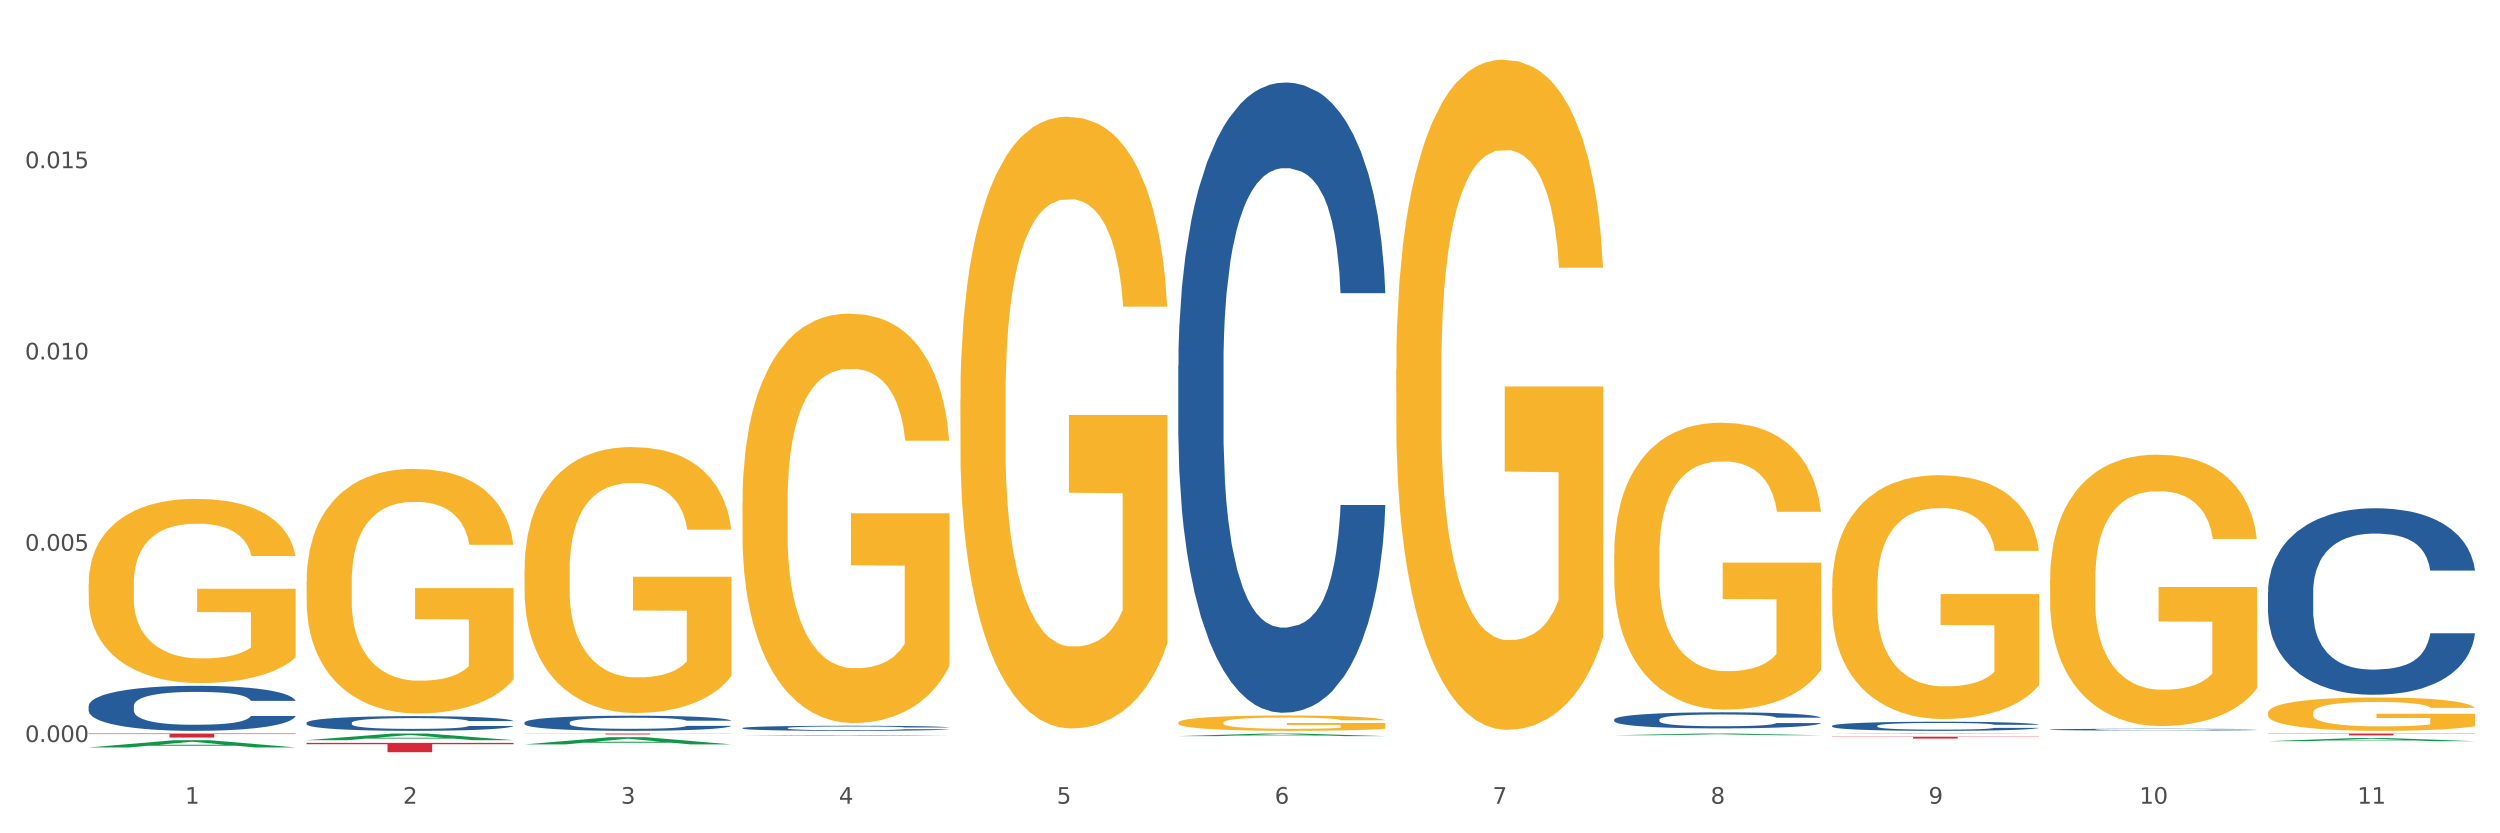 <?xml version="1.0" encoding="utf-8" standalone="no"?>
<!DOCTYPE svg PUBLIC "-//W3C//DTD SVG 1.1//EN"
  "http://www.w3.org/Graphics/SVG/1.1/DTD/svg11.dtd">
<svg xmlns:xlink="http://www.w3.org/1999/xlink" width="1080pt" height="360pt" viewBox="0 0 1080 360" xmlns="http://www.w3.org/2000/svg" version="1.1">
 <rect x="0" y="0" width="1080" height="360" fill="#333333" stroke="none"/>
 <defs>
  <style type="text/css">*{stroke-linejoin: round; stroke-linecap: butt}</style>
 </defs>
 <g id="figure_1">
  <g id="patch_1">
   <path d="M 0 360 
L 1080 360 
L 1080 0 
L 0 0 
z
" style="fill: #ffffff; stroke: #ffffff; stroke-linejoin: miter"/>
  </g>
  <g id="axes_1">
   <g id="matplotlib.axis_1">
    <g id="xtick_1">
     <g id="text_1">
      <!-- 1 -->
      <g style="fill: #4d4d4d" transform="translate(79.949 347.204) scale(0.096 -0.096)">
       <defs>
        <path id="DejaVuSans-31" d="M 794 531 
L 1825 531 
L 1825 4091 
L 703 3866 
L 703 4441 
L 1819 4666 
L 2450 4666 
L 2450 531 
L 3481 531 
L 3481 0 
L 794 0 
L 794 531 
z
" transform="scale(0.016)"/>
       </defs>
       <use xlink:href="#DejaVuSans-31"/>
      </g>
     </g>
    </g>
    <g id="xtick_2">
     <g id="text_2">
      <!-- 2 -->
      <g style="fill: #4d4d4d" transform="translate(174.097 347.204) scale(0.096 -0.096)">
       <defs>
        <path id="DejaVuSans-32" d="M 1228 531 
L 3431 531 
L 3431 0 
L 469 0 
L 469 531 
Q 828 903 1448 1529 
Q 2069 2156 2228 2338 
Q 2531 2678 2651 2914 
Q 2772 3150 2772 3378 
Q 2772 3750 2511 3984 
Q 2250 4219 1831 4219 
Q 1534 4219 1204 4116 
Q 875 4013 500 3803 
L 500 4441 
Q 881 4594 1212 4672 
Q 1544 4750 1819 4750 
Q 2544 4750 2975 4387 
Q 3406 4025 3406 3419 
Q 3406 3131 3298 2873 
Q 3191 2616 2906 2266 
Q 2828 2175 2409 1742 
Q 1991 1309 1228 531 
z
" transform="scale(0.016)"/>
       </defs>
       <use xlink:href="#DejaVuSans-32"/>
      </g>
     </g>
    </g>
    <g id="xtick_3">
     <g id="text_3">
      <!-- 3 -->
      <g style="fill: #4d4d4d" transform="translate(268.244 347.204) scale(0.096 -0.096)">
       <defs>
        <path id="DejaVuSans-33" d="M 2597 2516 
Q 3050 2419 3304 2112 
Q 3559 1806 3559 1356 
Q 3559 666 3084 287 
Q 2609 -91 1734 -91 
Q 1441 -91 1130 -33 
Q 819 25 488 141 
L 488 750 
Q 750 597 1062 519 
Q 1375 441 1716 441 
Q 2309 441 2620 675 
Q 2931 909 2931 1356 
Q 2931 1769 2642 2001 
Q 2353 2234 1838 2234 
L 1294 2234 
L 1294 2753 
L 1863 2753 
Q 2328 2753 2575 2939 
Q 2822 3125 2822 3475 
Q 2822 3834 2567 4026 
Q 2313 4219 1838 4219 
Q 1578 4219 1281 4162 
Q 984 4106 628 3988 
L 628 4550 
Q 988 4650 1302 4700 
Q 1616 4750 1894 4750 
Q 2613 4750 3031 4423 
Q 3450 4097 3450 3541 
Q 3450 3153 3228 2886 
Q 3006 2619 2597 2516 
z
" transform="scale(0.016)"/>
       </defs>
       <use xlink:href="#DejaVuSans-33"/>
      </g>
     </g>
    </g>
    <g id="xtick_4">
     <g id="text_4">
      <!-- 4 -->
      <g style="fill: #4d4d4d" transform="translate(362.392 347.204) scale(0.096 -0.096)">
       <defs>
        <path id="DejaVuSans-34" d="M 2419 4116 
L 825 1625 
L 2419 1625 
L 2419 4116 
z
M 2253 4666 
L 3047 4666 
L 3047 1625 
L 3713 1625 
L 3713 1100 
L 3047 1100 
L 3047 0 
L 2419 0 
L 2419 1100 
L 313 1100 
L 313 1709 
L 2253 4666 
z
" transform="scale(0.016)"/>
       </defs>
       <use xlink:href="#DejaVuSans-34"/>
      </g>
     </g>
    </g>
    <g id="xtick_5">
     <g id="text_5">
      <!-- 5 -->
      <g style="fill: #4d4d4d" transform="translate(456.54 347.204) scale(0.096 -0.096)">
       <defs>
        <path id="DejaVuSans-35" d="M 691 4666 
L 3169 4666 
L 3169 4134 
L 1269 4134 
L 1269 2991 
Q 1406 3038 1543 3061 
Q 1681 3084 1819 3084 
Q 2600 3084 3056 2656 
Q 3513 2228 3513 1497 
Q 3513 744 3044 326 
Q 2575 -91 1722 -91 
Q 1428 -91 1123 -41 
Q 819 9 494 109 
L 494 744 
Q 775 591 1075 516 
Q 1375 441 1709 441 
Q 2250 441 2565 725 
Q 2881 1009 2881 1497 
Q 2881 1984 2565 2268 
Q 2250 2553 1709 2553 
Q 1456 2553 1204 2497 
Q 953 2441 691 2322 
L 691 4666 
z
" transform="scale(0.016)"/>
       </defs>
       <use xlink:href="#DejaVuSans-35"/>
      </g>
     </g>
    </g>
    <g id="xtick_6">
     <g id="text_6">
      <!-- 6 -->
      <g style="fill: #4d4d4d" transform="translate(550.688 347.204) scale(0.096 -0.096)">
       <defs>
        <path id="DejaVuSans-36" d="M 2113 2584 
Q 1688 2584 1439 2293 
Q 1191 2003 1191 1497 
Q 1191 994 1439 701 
Q 1688 409 2113 409 
Q 2538 409 2786 701 
Q 3034 994 3034 1497 
Q 3034 2003 2786 2293 
Q 2538 2584 2113 2584 
z
M 3366 4563 
L 3366 3988 
Q 3128 4100 2886 4159 
Q 2644 4219 2406 4219 
Q 1781 4219 1451 3797 
Q 1122 3375 1075 2522 
Q 1259 2794 1537 2939 
Q 1816 3084 2150 3084 
Q 2853 3084 3261 2657 
Q 3669 2231 3669 1497 
Q 3669 778 3244 343 
Q 2819 -91 2113 -91 
Q 1303 -91 875 529 
Q 447 1150 447 2328 
Q 447 3434 972 4092 
Q 1497 4750 2381 4750 
Q 2619 4750 2861 4703 
Q 3103 4656 3366 4563 
z
" transform="scale(0.016)"/>
       </defs>
       <use xlink:href="#DejaVuSans-36"/>
      </g>
     </g>
    </g>
    <g id="xtick_7">
     <g id="text_7">
      <!-- 7 -->
      <g style="fill: #4d4d4d" transform="translate(644.835 347.204) scale(0.096 -0.096)">
       <defs>
        <path id="DejaVuSans-37" d="M 525 4666 
L 3525 4666 
L 3525 4397 
L 1831 0 
L 1172 0 
L 2766 4134 
L 525 4134 
L 525 4666 
z
" transform="scale(0.016)"/>
       </defs>
       <use xlink:href="#DejaVuSans-37"/>
      </g>
     </g>
    </g>
    <g id="xtick_8">
     <g id="text_8">
      <!-- 8 -->
      <g style="fill: #4d4d4d" transform="translate(738.983 347.204) scale(0.096 -0.096)">
       <defs>
        <path id="DejaVuSans-38" d="M 2034 2216 
Q 1584 2216 1326 1975 
Q 1069 1734 1069 1313 
Q 1069 891 1326 650 
Q 1584 409 2034 409 
Q 2484 409 2743 651 
Q 3003 894 3003 1313 
Q 3003 1734 2745 1975 
Q 2488 2216 2034 2216 
z
M 1403 2484 
Q 997 2584 770 2862 
Q 544 3141 544 3541 
Q 544 4100 942 4425 
Q 1341 4750 2034 4750 
Q 2731 4750 3128 4425 
Q 3525 4100 3525 3541 
Q 3525 3141 3298 2862 
Q 3072 2584 2669 2484 
Q 3125 2378 3379 2068 
Q 3634 1759 3634 1313 
Q 3634 634 3220 271 
Q 2806 -91 2034 -91 
Q 1263 -91 848 271 
Q 434 634 434 1313 
Q 434 1759 690 2068 
Q 947 2378 1403 2484 
z
M 1172 3481 
Q 1172 3119 1398 2916 
Q 1625 2713 2034 2713 
Q 2441 2713 2670 2916 
Q 2900 3119 2900 3481 
Q 2900 3844 2670 4047 
Q 2441 4250 2034 4250 
Q 1625 4250 1398 4047 
Q 1172 3844 1172 3481 
z
" transform="scale(0.016)"/>
       </defs>
       <use xlink:href="#DejaVuSans-38"/>
      </g>
     </g>
    </g>
    <g id="xtick_9">
     <g id="text_9">
      <!-- 9 -->
      <g style="fill: #4d4d4d" transform="translate(833.131 347.204) scale(0.096 -0.096)">
       <defs>
        <path id="DejaVuSans-39" d="M 703 97 
L 703 672 
Q 941 559 1184 500 
Q 1428 441 1663 441 
Q 2288 441 2617 861 
Q 2947 1281 2994 2138 
Q 2813 1869 2534 1725 
Q 2256 1581 1919 1581 
Q 1219 1581 811 2004 
Q 403 2428 403 3163 
Q 403 3881 828 4315 
Q 1253 4750 1959 4750 
Q 2769 4750 3195 4129 
Q 3622 3509 3622 2328 
Q 3622 1225 3098 567 
Q 2575 -91 1691 -91 
Q 1453 -91 1209 -44 
Q 966 3 703 97 
z
M 1959 2075 
Q 2384 2075 2632 2365 
Q 2881 2656 2881 3163 
Q 2881 3666 2632 3958 
Q 2384 4250 1959 4250 
Q 1534 4250 1286 3958 
Q 1038 3666 1038 3163 
Q 1038 2656 1286 2365 
Q 1534 2075 1959 2075 
z
" transform="scale(0.016)"/>
       </defs>
       <use xlink:href="#DejaVuSans-39"/>
      </g>
     </g>
    </g>
    <g id="xtick_10">
     <g id="text_10">
      <!-- 10 -->
      <g style="fill: #4d4d4d" transform="translate(924.224 347.204) scale(0.096 -0.096)">
       <defs>
        <path id="DejaVuSans-30" d="M 2034 4250 
Q 1547 4250 1301 3770 
Q 1056 3291 1056 2328 
Q 1056 1369 1301 889 
Q 1547 409 2034 409 
Q 2525 409 2770 889 
Q 3016 1369 3016 2328 
Q 3016 3291 2770 3770 
Q 2525 4250 2034 4250 
z
M 2034 4750 
Q 2819 4750 3233 4129 
Q 3647 3509 3647 2328 
Q 3647 1150 3233 529 
Q 2819 -91 2034 -91 
Q 1250 -91 836 529 
Q 422 1150 422 2328 
Q 422 3509 836 4129 
Q 1250 4750 2034 4750 
z
" transform="scale(0.016)"/>
       </defs>
       <use xlink:href="#DejaVuSans-31"/>
       <use xlink:href="#DejaVuSans-30" transform="translate(63.623 0)"/>
      </g>
     </g>
    </g>
    <g id="xtick_11">
     <g id="text_11">
      <!-- 11 -->
      <g style="fill: #4d4d4d" transform="translate(1018.372 347.204) scale(0.096 -0.096)">
       <use xlink:href="#DejaVuSans-31"/>
       <use xlink:href="#DejaVuSans-31" transform="translate(63.623 0)"/>
      </g>
     </g>
    </g>
    <g id="xtick_12"/>
    <g id="xtick_13"/>
    <g id="xtick_14"/>
    <g id="xtick_15"/>
    <g id="xtick_16"/>
    <g id="xtick_17"/>
    <g id="xtick_18"/>
    <g id="xtick_19"/>
    <g id="xtick_20"/>
    <g id="xtick_21"/>
   </g>
   <g id="matplotlib.axis_2">
    <g id="ytick_1">
     <g id="text_12">
      <!-- 0.000 -->
      <g style="fill: #4d4d4d" transform="translate(10.8 320.537) scale(0.096 -0.096)">
       <defs>
        <path id="DejaVuSans-2e" d="M 684 794 
L 1344 794 
L 1344 0 
L 684 0 
L 684 794 
z
" transform="scale(0.016)"/>
       </defs>
       <use xlink:href="#DejaVuSans-30"/>
       <use xlink:href="#DejaVuSans-2e" transform="translate(63.623 0)"/>
       <use xlink:href="#DejaVuSans-30" transform="translate(95.41 0)"/>
       <use xlink:href="#DejaVuSans-30" transform="translate(159.033 0)"/>
       <use xlink:href="#DejaVuSans-30" transform="translate(222.656 0)"/>
      </g>
     </g>
    </g>
    <g id="ytick_2">
     <g id="text_13">
      <!-- 0.005 -->
      <g style="fill: #4d4d4d" transform="translate(10.8 237.908) scale(0.096 -0.096)">
       <use xlink:href="#DejaVuSans-30"/>
       <use xlink:href="#DejaVuSans-2e" transform="translate(63.623 0)"/>
       <use xlink:href="#DejaVuSans-30" transform="translate(95.41 0)"/>
       <use xlink:href="#DejaVuSans-30" transform="translate(159.033 0)"/>
       <use xlink:href="#DejaVuSans-35" transform="translate(222.656 0)"/>
      </g>
     </g>
    </g>
    <g id="ytick_3">
     <g id="text_14">
      <!-- 0.010 -->
      <g style="fill: #4d4d4d" transform="translate(10.8 155.28) scale(0.096 -0.096)">
       <use xlink:href="#DejaVuSans-30"/>
       <use xlink:href="#DejaVuSans-2e" transform="translate(63.623 0)"/>
       <use xlink:href="#DejaVuSans-30" transform="translate(95.41 0)"/>
       <use xlink:href="#DejaVuSans-31" transform="translate(159.033 0)"/>
       <use xlink:href="#DejaVuSans-30" transform="translate(222.656 0)"/>
      </g>
     </g>
    </g>
    <g id="ytick_4">
     <g id="text_15">
      <!-- 0.015 -->
      <g style="fill: #4d4d4d" transform="translate(10.8 72.652) scale(0.096 -0.096)">
       <use xlink:href="#DejaVuSans-30"/>
       <use xlink:href="#DejaVuSans-2e" transform="translate(63.623 0)"/>
       <use xlink:href="#DejaVuSans-30" transform="translate(95.41 0)"/>
       <use xlink:href="#DejaVuSans-31" transform="translate(159.033 0)"/>
       <use xlink:href="#DejaVuSans-35" transform="translate(222.656 0)"/>
      </g>
     </g>
    </g>
    <g id="ytick_5"/>
    <g id="ytick_6"/>
    <g id="ytick_7"/>
    <g id="ytick_8"/>
   </g>
   <g id="PolyCollection_1">
    <path d="M 38.283 322.889 
L 38.375 322.887 
L 75.258 319.767 
L 90.564 319.764 
L 127.723 322.895 
L 110.02 322.895 
L 101.998 322.166 
L 63.916 322.166 
L 63.64 322.178 
L 55.894 322.895 
L 38.283 322.895 
L 38.283 322.889 
L 68.711 321.731 
L 97.203 321.728 
L 83.095 320.432 
L 82.911 320.426 
L 82.727 320.435 
L 68.619 321.728 
L 68.711 321.731 
L 38.283 322.889 
z
" clip-path="url(#p537edab491)" style="fill: #109648"/>
    <path d="M 226.578 316.89 
L 316.019 316.89 
L 316.019 316.946 
L 280.836 316.946 
L 280.836 317.293 
L 261.549 317.293 
L 261.549 316.946 
L 226.578 316.946 
L 226.578 316.89 
L 226.578 316.89 
z
" clip-path="url(#p537edab491)" style="fill: #d62839"/>
    <path d="M 132.431 320.922 
L 221.871 320.922 
L 221.871 321.482 
L 186.688 321.485 
L 186.688 324.95 
L 167.401 324.95 
L 167.401 321.485 
L 132.431 321.482 
L 132.431 320.926 
L 132.431 320.922 
z
" clip-path="url(#p537edab491)" style="fill: #d62839"/>
    <path d="M 38.283 316.89 
L 127.723 316.89 
L 127.723 317.127 
L 92.541 317.129 
L 92.541 318.6 
L 73.254 318.6 
L 73.254 317.129 
L 38.283 317.127 
L 38.283 316.891 
L 38.283 316.89 
z
" clip-path="url(#p537edab491)" style="fill: #d62839"/>
    <path d="M 132.431 312.226 
L 132.536 312.22 
L 132.536 312.057 
L 132.854 311.837 
L 134.016 311.431 
L 135.497 311.123 
L 138.034 310.763 
L 139.408 310.612 
L 141.206 310.444 
L 144.906 310.171 
L 149.135 309.939 
L 152.095 309.811 
L 154.315 309.73 
L 159.284 309.585 
L 162.138 309.521 
L 165.099 309.469 
L 167.636 309.434 
L 171.865 309.394 
L 175.248 309.376 
L 179.16 309.37 
L 182.437 309.376 
L 186.771 309.399 
L 193.115 309.469 
L 195.546 309.51 
L 198.824 309.579 
L 202.207 309.672 
L 204.956 309.765 
L 208.127 309.899 
L 211.405 310.073 
L 214.576 310.293 
L 216.796 310.496 
L 218.594 310.711 
L 220.179 310.972 
L 221.342 311.257 
L 221.871 311.494 
L 202.524 311.494 
L 201.995 311.28 
L 200.938 311.048 
L 199.881 310.891 
L 198.718 310.763 
L 196.921 310.618 
L 195.335 310.525 
L 192.692 310.415 
L 190.26 310.345 
L 188.252 310.305 
L 185.82 310.27 
L 180.64 310.235 
L 176.939 310.235 
L 174.614 310.247 
L 171.759 310.276 
L 169.327 310.316 
L 166.473 310.386 
L 164.253 310.461 
L 162.033 310.56 
L 160.764 310.63 
L 158.861 310.757 
L 157.592 310.862 
L 155.901 311.042 
L 154.949 311.169 
L 153.258 311.5 
L 152.518 311.744 
L 152.201 311.912 
L 151.989 312.098 
L 151.989 313.003 
L 152.623 313.41 
L 153.152 313.584 
L 153.998 313.781 
L 155.584 314.036 
L 157.91 314.286 
L 160.341 314.466 
L 162.35 314.576 
L 164.253 314.657 
L 166.156 314.721 
L 168.482 314.779 
L 170.385 314.814 
L 173.239 314.849 
L 176.622 314.866 
L 179.265 314.866 
L 184.657 314.837 
L 187.089 314.808 
L 189.414 314.768 
L 191.952 314.704 
L 193.961 314.634 
L 195.123 314.582 
L 197.026 314.472 
L 198.507 314.356 
L 199.775 314.222 
L 200.621 314.106 
L 201.572 313.932 
L 202.313 313.735 
L 202.524 313.63 
L 221.871 313.63 
L 221.448 313.839 
L 220.708 314.042 
L 219.228 314.315 
L 218.065 314.472 
L 216.268 314.663 
L 214.365 314.826 
L 211.722 315.005 
L 209.29 315.139 
L 206.753 315.255 
L 204.004 315.359 
L 199.035 315.505 
L 197.238 315.545 
L 193.432 315.615 
L 190.472 315.655 
L 186.137 315.696 
L 181.697 315.719 
L 177.045 315.725 
L 172.922 315.713 
L 168.376 315.679 
L 165.521 315.644 
L 162.35 315.592 
L 158.65 315.51 
L 155.161 315.412 
L 151.883 315.296 
L 148.817 315.162 
L 145.963 315.011 
L 142.263 314.762 
L 139.514 314.518 
L 137.505 314.292 
L 136.131 314.1 
L 134.757 313.856 
L 134.016 313.688 
L 132.854 313.282 
L 132.431 312.905 
L 132.431 312.226 
z
" clip-path="url(#p537edab491)" style="fill: #255c99"/>
    <path d="M 979.76 307.971 
L 979.865 307.958 
L 979.865 307.484 
L 980.077 307.076 
L 981.132 306.089 
L 982.716 305.273 
L 983.878 304.838 
L 985.04 304.483 
L 986.412 304.127 
L 988.102 303.759 
L 991.164 303.219 
L 993.065 302.942 
L 995.388 302.653 
L 999.612 302.232 
L 1002.674 301.995 
L 1005.842 301.797 
L 1011.016 301.56 
L 1014.395 301.455 
L 1017.986 301.376 
L 1022.315 301.323 
L 1025.589 301.31 
L 1032.769 301.35 
L 1038.894 301.468 
L 1041.85 301.56 
L 1045.652 301.718 
L 1047.658 301.823 
L 1050.932 302.034 
L 1054.311 302.311 
L 1056.634 302.547 
L 1060.119 302.995 
L 1062.759 303.443 
L 1065.187 303.996 
L 1066.454 304.377 
L 1067.405 304.733 
L 1068.25 305.141 
L 1069.094 305.786 
L 1050.087 305.786 
L 1049.348 305.325 
L 1048.186 304.891 
L 1046.497 304.469 
L 1045.018 304.206 
L 1042.484 303.877 
L 1040.161 303.666 
L 1037.732 303.508 
L 1034.776 303.377 
L 1032.452 303.311 
L 1029.179 303.258 
L 1022.738 303.272 
L 1018.408 303.377 
L 1015.451 303.508 
L 1013.551 303.627 
L 1011.861 303.759 
L 1009.96 303.943 
L 1007.743 304.219 
L 1006.159 304.469 
L 1004.575 304.785 
L 1003.308 305.101 
L 1002.146 305.47 
L 1001.196 305.865 
L 1000.457 306.273 
L 999.823 306.773 
L 999.295 307.603 
L 999.295 309.406 
L 999.506 309.814 
L 1000.034 310.354 
L 1000.668 310.762 
L 1001.724 311.249 
L 1002.674 311.578 
L 1004.469 312.052 
L 1006.476 312.447 
L 1008.06 312.697 
L 1009.644 312.908 
L 1012.389 313.198 
L 1015.451 313.434 
L 1018.091 313.579 
L 1021.682 313.711 
L 1024.11 313.764 
L 1026.222 313.79 
L 1031.396 313.79 
L 1035.092 313.75 
L 1039.211 313.658 
L 1042.378 313.54 
L 1045.018 313.395 
L 1047.975 313.158 
L 1049.876 312.934 
L 1049.876 310.183 
L 1026.645 310.17 
L 1026.645 308.34 
L 1069.2 308.34 
L 1069.2 313.711 
L 1067.405 313.987 
L 1065.399 314.238 
L 1063.287 314.461 
L 1060.119 314.738 
L 1056.317 315.001 
L 1052.938 315.185 
L 1049.348 315.343 
L 1045.124 315.488 
L 1039.633 315.62 
L 1036.254 315.672 
L 1032.03 315.712 
L 1027.067 315.725 
L 1022.738 315.699 
L 1018.514 315.633 
L 1014.079 315.514 
L 1009.749 315.343 
L 1006.476 315.172 
L 1003.202 314.962 
L 999.717 314.685 
L 996.972 314.422 
L 994.86 314.185 
L 992.537 313.882 
L 990.003 313.487 
L 988.102 313.132 
L 986.412 312.763 
L 984.617 312.289 
L 983.35 311.881 
L 982.083 311.368 
L 981.344 310.986 
L 980.499 310.393 
L 979.865 309.564 
L 979.76 307.971 
z
" clip-path="url(#p537edab491)" style="fill: #f7b32b"/>
    <path d="M 885.612 250.588 
L 885.718 250.481 
L 885.718 246.626 
L 885.929 243.307 
L 886.985 235.276 
L 888.569 228.638 
L 889.73 225.104 
L 890.892 222.213 
L 892.265 219.322 
L 893.954 216.324 
L 897.016 211.934 
L 898.917 209.685 
L 901.24 207.329 
L 905.464 203.903 
L 908.526 201.976 
L 911.694 200.369 
L 916.869 198.442 
L 920.248 197.585 
L 923.838 196.943 
L 928.167 196.515 
L 931.441 196.408 
L 938.622 196.729 
L 944.746 197.692 
L 947.703 198.442 
L 951.504 199.727 
L 953.511 200.584 
L 956.784 202.297 
L 960.163 204.545 
L 962.486 206.473 
L 965.971 210.113 
L 968.611 213.754 
L 971.04 218.251 
L 972.307 221.356 
L 973.257 224.247 
L 974.102 227.567 
L 974.947 232.814 
L 955.939 232.814 
L 955.2 229.066 
L 954.039 225.532 
L 952.349 222.106 
L 950.871 219.964 
L 948.336 217.287 
L 946.013 215.574 
L 943.585 214.289 
L 940.628 213.219 
L 938.305 212.683 
L 935.031 212.255 
L 928.59 212.362 
L 924.26 213.219 
L 921.304 214.289 
L 919.403 215.253 
L 917.713 216.324 
L 915.813 217.823 
L 913.595 220.071 
L 912.011 222.106 
L 910.427 224.676 
L 909.16 227.246 
L 907.999 230.244 
L 907.048 233.456 
L 906.309 236.775 
L 905.675 240.844 
L 905.147 247.59 
L 905.147 262.26 
L 905.359 265.579 
L 905.887 269.969 
L 906.52 273.288 
L 907.576 277.25 
L 908.526 279.927 
L 910.322 283.782 
L 912.328 286.994 
L 913.912 289.029 
L 915.496 290.742 
L 918.241 293.098 
L 921.304 295.025 
L 923.944 296.203 
L 927.534 297.274 
L 929.963 297.702 
L 932.075 297.916 
L 937.249 297.916 
L 940.945 297.595 
L 945.063 296.845 
L 948.231 295.882 
L 950.871 294.704 
L 953.827 292.776 
L 955.728 290.956 
L 955.728 268.577 
L 932.497 268.47 
L 932.497 253.586 
L 975.052 253.586 
L 975.052 297.274 
L 973.257 299.522 
L 971.251 301.557 
L 969.139 303.377 
L 965.971 305.626 
L 962.17 307.767 
L 958.79 309.266 
L 955.2 310.551 
L 950.976 311.729 
L 945.485 312.8 
L 942.106 313.228 
L 937.882 313.549 
L 932.919 313.656 
L 928.59 313.442 
L 924.366 312.907 
L 919.931 311.943 
L 915.601 310.551 
L 912.328 309.159 
L 909.054 307.446 
L 905.57 305.197 
L 902.824 303.056 
L 900.712 301.128 
L 898.389 298.666 
L 895.855 295.453 
L 893.954 292.562 
L 892.265 289.564 
L 890.469 285.709 
L 889.202 282.39 
L 887.935 278.214 
L 887.196 275.109 
L 886.351 270.29 
L 885.718 263.545 
L 885.612 250.588 
z
" clip-path="url(#p537edab491)" style="fill: #f7b32b"/>
    <path d="M 791.464 253.954 
L 791.57 253.858 
L 791.57 250.394 
L 791.781 247.412 
L 792.837 240.196 
L 794.421 234.23 
L 795.583 231.055 
L 796.744 228.458 
L 798.117 225.86 
L 799.806 223.166 
L 802.869 219.221 
L 804.77 217.201 
L 807.093 215.084 
L 811.317 212.005 
L 814.379 210.274 
L 817.547 208.83 
L 822.721 207.098 
L 826.1 206.329 
L 829.69 205.752 
L 834.02 205.367 
L 837.293 205.27 
L 844.474 205.559 
L 850.598 206.425 
L 853.555 207.098 
L 857.357 208.253 
L 859.363 209.023 
L 862.636 210.562 
L 866.016 212.583 
L 868.339 214.314 
L 871.823 217.586 
L 874.463 220.857 
L 876.892 224.898 
L 878.159 227.688 
L 879.11 230.286 
L 879.954 233.268 
L 880.799 237.983 
L 861.792 237.983 
L 861.053 234.615 
L 859.891 231.44 
L 858.201 228.361 
L 856.723 226.437 
L 854.189 224.032 
L 851.866 222.493 
L 849.437 221.338 
L 846.48 220.376 
L 844.157 219.895 
L 840.884 219.51 
L 834.442 219.606 
L 830.113 220.376 
L 827.156 221.338 
L 825.255 222.204 
L 823.566 223.166 
L 821.665 224.513 
L 819.447 226.533 
L 817.864 228.361 
L 816.28 230.671 
L 815.012 232.98 
L 813.851 235.674 
L 812.9 238.56 
L 812.161 241.543 
L 811.528 245.199 
L 811 251.26 
L 811 264.441 
L 811.211 267.424 
L 811.739 271.369 
L 812.372 274.351 
L 813.428 277.911 
L 814.379 280.316 
L 816.174 283.78 
L 818.18 286.666 
L 819.764 288.494 
L 821.348 290.034 
L 824.094 292.151 
L 827.156 293.882 
L 829.796 294.941 
L 833.386 295.903 
L 835.815 296.288 
L 837.927 296.48 
L 843.101 296.48 
L 846.797 296.191 
L 850.915 295.518 
L 854.083 294.652 
L 856.723 293.594 
L 859.68 291.862 
L 861.58 290.226 
L 861.58 270.118 
L 838.349 270.022 
L 838.349 256.648 
L 880.905 256.648 
L 880.905 295.903 
L 879.11 297.923 
L 877.103 299.751 
L 874.991 301.387 
L 871.823 303.407 
L 868.022 305.332 
L 864.643 306.679 
L 861.053 307.833 
L 856.829 308.892 
L 851.338 309.854 
L 847.959 310.239 
L 843.735 310.527 
L 838.772 310.623 
L 834.442 310.431 
L 830.218 309.95 
L 825.783 309.084 
L 821.454 307.833 
L 818.18 306.582 
L 814.907 305.043 
L 811.422 303.023 
L 808.677 301.098 
L 806.565 299.367 
L 804.242 297.154 
L 801.707 294.267 
L 799.806 291.669 
L 798.117 288.976 
L 796.322 285.512 
L 795.055 282.529 
L 793.787 278.777 
L 793.048 275.987 
L 792.204 271.657 
L 791.57 265.596 
L 791.464 253.954 
z
" clip-path="url(#p537edab491)" style="fill: #f7b32b"/>
    <path d="M 697.317 239.88 
L 697.422 239.767 
L 697.422 235.692 
L 697.633 232.183 
L 698.689 223.694 
L 700.273 216.676 
L 701.435 212.941 
L 702.597 209.884 
L 703.969 206.828 
L 705.659 203.659 
L 708.721 199.018 
L 710.622 196.641 
L 712.945 194.151 
L 717.169 190.529 
L 720.231 188.491 
L 723.399 186.794 
L 728.573 184.756 
L 731.952 183.851 
L 735.543 183.172 
L 739.872 182.719 
L 743.146 182.606 
L 750.326 182.945 
L 756.451 183.964 
L 759.407 184.756 
L 763.209 186.114 
L 765.215 187.02 
L 768.489 188.831 
L 771.868 191.208 
L 774.191 193.245 
L 777.676 197.094 
L 780.316 200.942 
L 782.744 205.696 
L 784.011 208.979 
L 784.962 212.035 
L 785.807 215.544 
L 786.651 221.09 
L 767.644 221.09 
L 766.905 217.129 
L 765.743 213.393 
L 764.054 209.771 
L 762.575 207.507 
L 760.041 204.678 
L 757.718 202.867 
L 755.289 201.508 
L 752.333 200.376 
L 750.009 199.81 
L 746.736 199.358 
L 740.294 199.471 
L 735.965 200.376 
L 733.008 201.508 
L 731.108 202.527 
L 729.418 203.659 
L 727.517 205.244 
L 725.3 207.621 
L 723.716 209.771 
L 722.132 212.488 
L 720.865 215.204 
L 719.703 218.374 
L 718.753 221.769 
L 718.014 225.278 
L 717.38 229.579 
L 716.852 236.71 
L 716.852 252.217 
L 717.063 255.726 
L 717.591 260.367 
L 718.225 263.876 
L 719.281 268.064 
L 720.231 270.894 
L 722.026 274.969 
L 724.033 278.364 
L 725.617 280.515 
L 727.201 282.326 
L 729.946 284.816 
L 733.008 286.854 
L 735.648 288.099 
L 739.239 289.231 
L 741.667 289.683 
L 743.779 289.91 
L 748.953 289.91 
L 752.649 289.57 
L 756.768 288.778 
L 759.935 287.759 
L 762.575 286.514 
L 765.532 284.477 
L 767.433 282.552 
L 767.433 258.896 
L 744.202 258.783 
L 744.202 243.049 
L 786.757 243.049 
L 786.757 289.231 
L 784.962 291.608 
L 782.956 293.758 
L 780.844 295.682 
L 777.676 298.059 
L 773.874 300.323 
L 770.495 301.908 
L 766.905 303.266 
L 762.681 304.511 
L 757.19 305.643 
L 753.811 306.096 
L 749.587 306.436 
L 744.624 306.549 
L 740.294 306.322 
L 736.071 305.756 
L 731.636 304.738 
L 727.306 303.266 
L 724.033 301.795 
L 720.759 299.984 
L 717.274 297.607 
L 714.529 295.343 
L 712.417 293.305 
L 710.094 290.702 
L 707.56 287.306 
L 705.659 284.25 
L 703.969 281.081 
L 702.174 277.006 
L 700.907 273.497 
L 699.64 269.083 
L 698.901 265.8 
L 698.056 260.707 
L 697.422 253.576 
L 697.317 239.88 
z
" clip-path="url(#p537edab491)" style="fill: #f7b32b"/>
    <path d="M 603.169 159.557 
L 603.275 159.292 
L 603.275 149.773 
L 603.486 141.576 
L 604.542 121.745 
L 606.126 105.35 
L 607.287 96.625 
L 608.449 89.485 
L 609.822 82.346 
L 611.511 74.942 
L 614.573 64.101 
L 616.474 58.548 
L 618.797 52.731 
L 623.021 44.269 
L 626.083 39.509 
L 629.251 35.543 
L 634.426 30.784 
L 637.805 28.668 
L 641.395 27.082 
L 645.724 26.024 
L 648.998 25.759 
L 656.179 26.553 
L 662.303 28.933 
L 665.26 30.784 
L 669.061 33.957 
L 671.068 36.072 
L 674.341 40.303 
L 677.72 45.856 
L 680.043 50.615 
L 683.528 59.605 
L 686.168 68.596 
L 688.597 79.702 
L 689.864 87.37 
L 690.814 94.509 
L 691.659 102.706 
L 692.504 115.663 
L 673.496 115.663 
L 672.757 106.408 
L 671.596 97.682 
L 669.906 89.221 
L 668.428 83.932 
L 665.893 77.322 
L 663.57 73.091 
L 661.142 69.918 
L 658.185 67.274 
L 655.862 65.952 
L 652.588 64.894 
L 646.147 65.158 
L 641.817 67.274 
L 638.861 69.918 
L 636.96 72.298 
L 635.27 74.942 
L 633.37 78.644 
L 631.152 84.197 
L 629.568 89.221 
L 627.984 95.567 
L 626.717 101.913 
L 625.555 109.317 
L 624.605 117.249 
L 623.866 125.446 
L 623.232 135.494 
L 622.704 152.153 
L 622.704 188.379 
L 622.916 196.576 
L 623.444 207.417 
L 624.077 215.614 
L 625.133 225.398 
L 626.083 232.008 
L 627.879 241.528 
L 629.885 249.46 
L 631.469 254.484 
L 633.053 258.715 
L 635.798 264.532 
L 638.861 269.292 
L 641.501 272.201 
L 645.091 274.845 
L 647.52 275.902 
L 649.632 276.431 
L 654.806 276.431 
L 658.502 275.638 
L 662.62 273.787 
L 665.788 271.407 
L 668.428 268.499 
L 671.384 263.739 
L 673.285 259.244 
L 673.285 203.98 
L 650.054 203.715 
L 650.054 166.961 
L 692.609 166.961 
L 692.609 274.845 
L 690.814 280.398 
L 688.808 285.422 
L 686.696 289.917 
L 683.528 295.47 
L 679.727 300.758 
L 676.347 304.46 
L 672.757 307.633 
L 668.533 310.542 
L 663.042 313.186 
L 659.663 314.244 
L 655.439 315.037 
L 650.476 315.301 
L 646.147 314.772 
L 641.923 313.45 
L 637.488 311.07 
L 633.158 307.633 
L 629.885 304.196 
L 626.611 299.965 
L 623.127 294.412 
L 620.381 289.123 
L 618.269 284.364 
L 615.946 278.282 
L 613.412 270.35 
L 611.511 263.21 
L 609.822 255.806 
L 608.026 246.287 
L 606.759 238.09 
L 605.492 227.778 
L 604.753 220.109 
L 603.908 208.21 
L 603.275 191.552 
L 603.169 159.557 
z
" clip-path="url(#p537edab491)" style="fill: #f7b32b"/>
    <path d="M 509.021 312.156 
L 509.127 312.149 
L 509.127 311.931 
L 509.338 311.743 
L 510.394 311.289 
L 511.978 310.913 
L 513.14 310.713 
L 514.301 310.55 
L 515.674 310.386 
L 517.363 310.216 
L 520.426 309.968 
L 522.327 309.841 
L 524.65 309.707 
L 528.874 309.513 
L 531.936 309.404 
L 535.104 309.313 
L 540.278 309.204 
L 543.657 309.156 
L 547.247 309.119 
L 551.577 309.095 
L 554.85 309.089 
L 562.031 309.107 
L 568.155 309.162 
L 571.112 309.204 
L 574.914 309.277 
L 576.92 309.325 
L 580.193 309.422 
L 583.573 309.55 
L 585.896 309.659 
L 589.38 309.865 
L 592.02 310.071 
L 594.449 310.325 
L 595.716 310.501 
L 596.667 310.665 
L 597.511 310.853 
L 598.356 311.15 
L 579.349 311.15 
L 578.609 310.937 
L 577.448 310.737 
L 575.758 310.544 
L 574.28 310.422 
L 571.746 310.271 
L 569.423 310.174 
L 566.994 310.101 
L 564.037 310.04 
L 561.714 310.01 
L 558.441 309.986 
L 551.999 309.992 
L 547.67 310.04 
L 544.713 310.101 
L 542.812 310.156 
L 541.123 310.216 
L 539.222 310.301 
L 537.004 310.428 
L 535.42 310.544 
L 533.837 310.689 
L 532.569 310.834 
L 531.408 311.004 
L 530.457 311.186 
L 529.718 311.374 
L 529.085 311.604 
L 528.557 311.986 
L 528.557 312.816 
L 528.768 313.004 
L 529.296 313.252 
L 529.929 313.44 
L 530.985 313.665 
L 531.936 313.816 
L 533.731 314.034 
L 535.737 314.216 
L 537.321 314.331 
L 538.905 314.428 
L 541.651 314.562 
L 544.713 314.671 
L 547.353 314.737 
L 550.943 314.798 
L 553.372 314.822 
L 555.484 314.834 
L 560.658 314.834 
L 564.354 314.816 
L 568.472 314.774 
L 571.64 314.719 
L 574.28 314.652 
L 577.237 314.543 
L 579.137 314.44 
L 579.137 313.174 
L 555.906 313.168 
L 555.906 312.325 
L 598.462 312.325 
L 598.462 314.798 
L 596.667 314.925 
L 594.66 315.04 
L 592.548 315.143 
L 589.38 315.271 
L 585.579 315.392 
L 582.2 315.477 
L 578.609 315.549 
L 574.386 315.616 
L 568.895 315.677 
L 565.516 315.701 
L 561.292 315.719 
L 556.329 315.725 
L 551.999 315.713 
L 547.775 315.683 
L 543.34 315.628 
L 539.011 315.549 
L 535.737 315.471 
L 532.464 315.374 
L 528.979 315.246 
L 526.234 315.125 
L 524.122 315.016 
L 521.799 314.877 
L 519.264 314.695 
L 517.363 314.531 
L 515.674 314.362 
L 513.879 314.143 
L 512.612 313.955 
L 511.344 313.719 
L 510.605 313.543 
L 509.761 313.271 
L 509.127 312.889 
L 509.021 312.156 
z
" clip-path="url(#p537edab491)" style="fill: #f7b32b"/>
    <path d="M 791.464 318.249 
L 880.905 318.249 
L 880.905 318.363 
L 845.722 318.363 
L 845.722 319.066 
L 826.435 319.066 
L 826.435 318.363 
L 791.464 318.363 
L 791.464 318.25 
L 791.464 318.249 
z
" clip-path="url(#p537edab491)" style="fill: #d62839"/>
    <path d="M 414.874 172.536 
L 414.979 172.294 
L 414.979 163.605 
L 415.19 156.123 
L 416.246 138.021 
L 417.83 123.057 
L 418.992 115.092 
L 420.154 108.576 
L 421.526 102.059 
L 423.216 95.301 
L 426.278 85.405 
L 428.179 80.337 
L 430.502 75.027 
L 434.726 67.304 
L 437.788 62.959 
L 440.956 59.339 
L 446.13 54.994 
L 449.509 53.063 
L 453.1 51.615 
L 457.429 50.65 
L 460.703 50.408 
L 467.883 51.133 
L 474.008 53.305 
L 476.964 54.994 
L 480.766 57.891 
L 482.772 59.821 
L 486.046 63.683 
L 489.425 68.752 
L 491.748 73.096 
L 495.233 81.302 
L 497.873 89.508 
L 500.301 99.646 
L 501.568 106.645 
L 502.519 113.162 
L 503.364 120.644 
L 504.208 132.47 
L 485.201 132.47 
L 484.462 124.023 
L 483.3 116.058 
L 481.611 108.334 
L 480.132 103.507 
L 477.598 97.473 
L 475.275 93.612 
L 472.846 90.715 
L 469.889 88.302 
L 467.566 87.095 
L 464.293 86.129 
L 457.851 86.371 
L 453.522 88.302 
L 450.565 90.715 
L 448.665 92.888 
L 446.975 95.301 
L 445.074 98.68 
L 442.857 103.749 
L 441.273 108.334 
L 439.689 114.127 
L 438.422 119.92 
L 437.26 126.678 
L 436.31 133.918 
L 435.571 141.4 
L 434.937 150.572 
L 434.409 165.778 
L 434.409 198.844 
L 434.62 206.326 
L 435.148 216.222 
L 435.782 223.704 
L 436.838 232.634 
L 437.788 238.668 
L 439.583 247.357 
L 441.59 254.597 
L 443.174 259.183 
L 444.758 263.045 
L 447.503 268.355 
L 450.565 272.699 
L 453.205 275.354 
L 456.796 277.768 
L 459.224 278.733 
L 461.336 279.216 
L 466.51 279.216 
L 470.206 278.492 
L 474.325 276.802 
L 477.492 274.63 
L 480.132 271.975 
L 483.089 267.631 
L 484.99 263.528 
L 484.99 213.084 
L 461.759 212.843 
L 461.759 179.294 
L 504.314 179.294 
L 504.314 277.768 
L 502.519 282.836 
L 500.512 287.422 
L 498.401 291.525 
L 495.233 296.594 
L 491.431 301.421 
L 488.052 304.8 
L 484.462 307.696 
L 480.238 310.351 
L 474.747 312.765 
L 471.368 313.73 
L 467.144 314.454 
L 462.181 314.696 
L 457.851 314.213 
L 453.628 313.006 
L 449.193 310.834 
L 444.863 307.696 
L 441.59 304.559 
L 438.316 300.697 
L 434.831 295.628 
L 432.086 290.801 
L 429.974 286.457 
L 427.651 280.906 
L 425.117 273.665 
L 423.216 267.148 
L 421.526 260.39 
L 419.731 251.701 
L 418.464 244.219 
L 417.197 234.806 
L 416.458 227.807 
L 415.613 216.946 
L 414.979 201.74 
L 414.874 172.536 
z
" clip-path="url(#p537edab491)" style="fill: #f7b32b"/>
    <path d="M 226.578 246.221 
L 226.684 246.117 
L 226.684 242.34 
L 226.895 239.087 
L 227.951 231.219 
L 229.535 224.714 
L 230.697 221.252 
L 231.858 218.419 
L 233.231 215.587 
L 234.92 212.649 
L 237.983 208.348 
L 239.884 206.144 
L 242.207 203.836 
L 246.43 200.479 
L 249.493 198.591 
L 252.661 197.017 
L 257.835 195.128 
L 261.214 194.289 
L 264.804 193.66 
L 269.134 193.24 
L 272.407 193.135 
L 279.588 193.45 
L 285.712 194.394 
L 288.669 195.128 
L 292.471 196.387 
L 294.477 197.227 
L 297.75 198.905 
L 301.13 201.108 
L 303.453 202.997 
L 306.937 206.564 
L 309.577 210.131 
L 312.006 214.537 
L 313.273 217.58 
L 314.223 220.413 
L 315.068 223.665 
L 315.913 228.806 
L 296.906 228.806 
L 296.166 225.134 
L 295.005 221.672 
L 293.315 218.314 
L 291.837 216.216 
L 289.303 213.593 
L 286.98 211.915 
L 284.551 210.656 
L 281.594 209.607 
L 279.271 209.082 
L 275.998 208.662 
L 269.556 208.767 
L 265.227 209.607 
L 262.27 210.656 
L 260.369 211.6 
L 258.68 212.649 
L 256.779 214.118 
L 254.561 216.321 
L 252.977 218.314 
L 251.394 220.832 
L 250.126 223.35 
L 248.965 226.288 
L 248.014 229.435 
L 247.275 232.688 
L 246.642 236.674 
L 246.114 243.284 
L 246.114 257.657 
L 246.325 260.909 
L 246.853 265.211 
L 247.486 268.463 
L 248.542 272.345 
L 249.493 274.968 
L 251.288 278.745 
L 253.294 281.892 
L 254.878 283.885 
L 256.462 285.564 
L 259.208 287.872 
L 262.27 289.761 
L 264.91 290.915 
L 268.5 291.964 
L 270.929 292.383 
L 273.041 292.593 
L 278.215 292.593 
L 281.911 292.279 
L 286.029 291.544 
L 289.197 290.6 
L 291.837 289.446 
L 294.794 287.557 
L 296.694 285.774 
L 296.694 263.847 
L 273.463 263.742 
L 273.463 249.159 
L 316.019 249.159 
L 316.019 291.964 
L 314.223 294.167 
L 312.217 296.16 
L 310.105 297.944 
L 306.937 300.147 
L 303.136 302.245 
L 299.757 303.714 
L 296.166 304.973 
L 291.943 306.127 
L 286.452 307.176 
L 283.073 307.596 
L 278.849 307.911 
L 273.886 308.016 
L 269.556 307.806 
L 265.332 307.281 
L 260.897 306.337 
L 256.568 304.973 
L 253.294 303.609 
L 250.021 301.931 
L 246.536 299.727 
L 243.791 297.629 
L 241.679 295.741 
L 239.356 293.328 
L 236.821 290.18 
L 234.92 287.348 
L 233.231 284.41 
L 231.436 280.633 
L 230.169 277.381 
L 228.901 273.289 
L 228.162 270.247 
L 227.318 265.526 
L 226.684 258.916 
L 226.578 246.221 
z
" clip-path="url(#p537edab491)" style="fill: #f7b32b"/>
    <path d="M 132.431 251.38 
L 132.536 251.283 
L 132.536 247.81 
L 132.747 244.819 
L 133.803 237.583 
L 135.387 231.601 
L 136.549 228.418 
L 137.71 225.813 
L 139.083 223.208 
L 140.773 220.506 
L 143.835 216.551 
L 145.736 214.525 
L 148.059 212.402 
L 152.283 209.315 
L 155.345 207.578 
L 158.513 206.131 
L 163.687 204.394 
L 167.066 203.622 
L 170.657 203.044 
L 174.986 202.658 
L 178.26 202.561 
L 185.44 202.851 
L 191.565 203.719 
L 194.521 204.394 
L 198.323 205.552 
L 200.329 206.324 
L 203.603 207.868 
L 206.982 209.894 
L 209.305 211.63 
L 212.79 214.911 
L 215.43 218.191 
L 217.858 222.243 
L 219.125 225.041 
L 220.076 227.646 
L 220.921 230.637 
L 221.765 235.364 
L 202.758 235.364 
L 202.019 231.987 
L 200.857 228.804 
L 199.168 225.716 
L 197.689 223.787 
L 195.155 221.375 
L 192.832 219.831 
L 190.403 218.673 
L 187.446 217.708 
L 185.123 217.226 
L 181.85 216.84 
L 175.408 216.937 
L 171.079 217.708 
L 168.122 218.673 
L 166.222 219.542 
L 164.532 220.506 
L 162.631 221.857 
L 160.414 223.883 
L 158.83 225.716 
L 157.246 228.032 
L 155.979 230.347 
L 154.817 233.049 
L 153.867 235.943 
L 153.128 238.934 
L 152.494 242.6 
L 151.966 248.678 
L 151.966 261.896 
L 152.177 264.887 
L 152.705 268.842 
L 153.339 271.833 
L 154.395 275.403 
L 155.345 277.815 
L 157.14 281.288 
L 159.147 284.183 
L 160.731 286.016 
L 162.314 287.559 
L 165.06 289.682 
L 168.122 291.419 
L 170.762 292.48 
L 174.353 293.445 
L 176.781 293.831 
L 178.893 294.023 
L 184.067 294.023 
L 187.763 293.734 
L 191.882 293.059 
L 195.049 292.19 
L 197.689 291.129 
L 200.646 289.392 
L 202.547 287.752 
L 202.547 267.588 
L 179.316 267.492 
L 179.316 254.081 
L 221.871 254.081 
L 221.871 293.445 
L 220.076 295.471 
L 218.069 297.304 
L 215.958 298.944 
L 212.79 300.97 
L 208.988 302.9 
L 205.609 304.25 
L 202.019 305.408 
L 197.795 306.469 
L 192.304 307.434 
L 188.925 307.82 
L 184.701 308.109 
L 179.738 308.206 
L 175.408 308.013 
L 171.185 307.531 
L 166.75 306.662 
L 162.42 305.408 
L 159.147 304.154 
L 155.873 302.61 
L 152.388 300.584 
L 149.643 298.654 
L 147.531 296.918 
L 145.208 294.699 
L 142.674 291.804 
L 140.773 289.2 
L 139.083 286.498 
L 137.288 283.025 
L 136.021 280.034 
L 134.754 276.271 
L 134.015 273.473 
L 133.17 269.132 
L 132.536 263.054 
L 132.431 251.38 
z
" clip-path="url(#p537edab491)" style="fill: #f7b32b"/>
    <path d="M 38.283 252.288 
L 38.389 252.216 
L 38.389 249.599 
L 38.6 247.346 
L 39.656 241.895 
L 41.24 237.389 
L 42.401 234.99 
L 43.563 233.028 
L 44.936 231.066 
L 46.625 229.031 
L 49.687 226.051 
L 51.588 224.525 
L 53.911 222.926 
L 58.135 220.6 
L 61.197 219.292 
L 64.365 218.201 
L 69.54 216.893 
L 72.919 216.312 
L 76.509 215.876 
L 80.838 215.585 
L 84.112 215.512 
L 91.292 215.73 
L 97.417 216.384 
L 100.374 216.893 
L 104.175 217.765 
L 106.182 218.347 
L 109.455 219.51 
L 112.834 221.036 
L 115.157 222.344 
L 118.642 224.815 
L 121.282 227.286 
L 123.711 230.339 
L 124.978 232.447 
L 125.928 234.409 
L 126.773 236.662 
L 127.618 240.223 
L 108.61 240.223 
L 107.871 237.68 
L 106.71 235.281 
L 105.02 232.955 
L 103.542 231.502 
L 101.007 229.685 
L 98.684 228.522 
L 96.256 227.65 
L 93.299 226.923 
L 90.976 226.56 
L 87.702 226.269 
L 81.261 226.342 
L 76.931 226.923 
L 73.975 227.65 
L 72.074 228.304 
L 70.384 229.031 
L 68.484 230.048 
L 66.266 231.574 
L 64.682 232.955 
L 63.098 234.7 
L 61.831 236.444 
L 60.669 238.479 
L 59.719 240.659 
L 58.98 242.913 
L 58.346 245.674 
L 57.818 250.253 
L 57.818 260.21 
L 58.03 262.464 
L 58.558 265.443 
L 59.191 267.696 
L 60.247 270.386 
L 61.197 272.203 
L 62.993 274.819 
L 64.999 277 
L 66.583 278.38 
L 68.167 279.543 
L 70.912 281.142 
L 73.975 282.451 
L 76.615 283.25 
L 80.205 283.977 
L 82.634 284.268 
L 84.745 284.413 
L 89.92 284.413 
L 93.616 284.195 
L 97.734 283.686 
L 100.902 283.032 
L 103.542 282.232 
L 106.498 280.924 
L 108.399 279.689 
L 108.399 264.499 
L 85.168 264.426 
L 85.168 254.323 
L 127.723 254.323 
L 127.723 283.977 
L 125.928 285.503 
L 123.922 286.884 
L 121.81 288.12 
L 118.642 289.646 
L 114.841 291.099 
L 111.461 292.117 
L 107.871 292.989 
L 103.647 293.789 
L 98.156 294.515 
L 94.777 294.806 
L 90.553 295.024 
L 85.59 295.097 
L 81.261 294.951 
L 77.037 294.588 
L 72.602 293.934 
L 68.272 292.989 
L 64.999 292.044 
L 61.725 290.881 
L 58.241 289.355 
L 55.495 287.902 
L 53.383 286.593 
L 51.06 284.922 
L 48.526 282.741 
L 46.625 280.779 
L 44.936 278.744 
L 43.14 276.127 
L 41.873 273.874 
L 40.606 271.04 
L 39.867 268.932 
L 39.022 265.661 
L 38.389 261.083 
L 38.283 252.288 
z
" clip-path="url(#p537edab491)" style="fill: #f7b32b"/>
    <path d="M 979.76 255.771 
L 979.865 255.697 
L 979.865 253.636 
L 980.183 250.84 
L 981.346 245.689 
L 982.826 241.788 
L 985.363 237.226 
L 986.737 235.312 
L 988.535 233.178 
L 992.235 229.72 
L 996.464 226.776 
L 999.424 225.157 
L 1001.644 224.127 
L 1006.613 222.287 
L 1009.467 221.477 
L 1012.428 220.815 
L 1014.965 220.374 
L 1019.194 219.858 
L 1022.577 219.638 
L 1026.489 219.564 
L 1029.766 219.638 
L 1034.101 219.932 
L 1040.444 220.815 
L 1042.875 221.33 
L 1046.153 222.213 
L 1049.536 223.391 
L 1052.285 224.568 
L 1055.456 226.261 
L 1058.734 228.469 
L 1061.905 231.265 
L 1064.125 233.841 
L 1065.923 236.563 
L 1067.508 239.875 
L 1068.671 243.481 
L 1069.2 246.498 
L 1049.853 246.498 
L 1049.324 243.775 
L 1048.267 240.832 
L 1047.21 238.845 
L 1046.047 237.226 
L 1044.25 235.386 
L 1042.664 234.209 
L 1040.021 232.81 
L 1037.589 231.927 
L 1035.581 231.412 
L 1033.149 230.971 
L 1027.969 230.529 
L 1024.268 230.529 
L 1021.943 230.676 
L 1019.088 231.044 
L 1016.656 231.559 
L 1013.802 232.442 
L 1011.582 233.399 
L 1009.362 234.65 
L 1008.093 235.533 
L 1006.19 237.152 
L 1004.921 238.477 
L 1003.23 240.758 
L 1002.278 242.377 
L 1000.587 246.572 
L 999.847 249.663 
L 999.53 251.797 
L 999.318 254.152 
L 999.318 265.632 
L 999.952 270.783 
L 1000.481 272.991 
L 1001.327 275.493 
L 1002.913 278.731 
L 1005.239 281.895 
L 1007.67 284.176 
L 1009.679 285.575 
L 1011.582 286.605 
L 1013.485 287.414 
L 1015.811 288.15 
L 1017.714 288.592 
L 1020.568 289.033 
L 1023.951 289.254 
L 1026.594 289.254 
L 1031.986 288.886 
L 1034.418 288.518 
L 1036.744 288.003 
L 1039.281 287.194 
L 1041.29 286.311 
L 1042.452 285.648 
L 1044.355 284.25 
L 1045.836 282.778 
L 1047.104 281.086 
L 1047.95 279.614 
L 1048.901 277.406 
L 1049.642 274.904 
L 1049.853 273.579 
L 1069.2 273.579 
L 1068.777 276.229 
L 1068.037 278.804 
L 1066.557 282.263 
L 1065.394 284.25 
L 1063.597 286.678 
L 1061.694 288.739 
L 1059.051 291.02 
L 1056.619 292.713 
L 1054.082 294.185 
L 1051.333 295.509 
L 1046.364 297.349 
L 1044.567 297.864 
L 1040.761 298.747 
L 1037.801 299.262 
L 1033.466 299.778 
L 1029.026 300.072 
L 1024.374 300.146 
L 1020.251 299.998 
L 1015.705 299.557 
L 1012.851 299.115 
L 1009.679 298.453 
L 1005.979 297.423 
L 1002.49 296.172 
L 999.212 294.7 
L 996.147 293.007 
L 993.292 291.094 
L 989.592 287.93 
L 986.843 284.839 
L 984.834 281.969 
L 983.46 279.54 
L 982.086 276.449 
L 981.346 274.315 
L 980.183 269.164 
L 979.76 264.381 
L 979.76 255.771 
z
" clip-path="url(#p537edab491)" style="fill: #255c99"/>
    <path d="M 885.612 315.171 
L 885.718 315.17 
L 885.718 315.15 
L 886.035 315.123 
L 887.198 315.073 
L 888.678 315.036 
L 891.215 314.992 
L 892.59 314.973 
L 894.387 314.952 
L 898.087 314.919 
L 902.316 314.891 
L 905.276 314.875 
L 907.496 314.865 
L 912.465 314.847 
L 915.32 314.839 
L 918.28 314.833 
L 920.817 314.829 
L 925.046 314.824 
L 928.429 314.822 
L 932.341 314.821 
L 935.618 314.822 
L 939.953 314.824 
L 946.296 314.833 
L 948.728 314.838 
L 952.005 314.846 
L 955.388 314.858 
L 958.137 314.869 
L 961.309 314.886 
L 964.586 314.907 
L 967.758 314.934 
L 969.978 314.959 
L 971.775 314.985 
L 973.361 315.017 
L 974.524 315.052 
L 975.052 315.081 
L 955.705 315.081 
L 955.177 315.055 
L 954.119 315.026 
L 953.062 315.007 
L 951.899 314.992 
L 950.102 314.974 
L 948.516 314.962 
L 945.873 314.949 
L 943.442 314.94 
L 941.433 314.935 
L 939.001 314.931 
L 933.821 314.927 
L 930.121 314.927 
L 927.795 314.928 
L 924.94 314.932 
L 922.509 314.937 
L 919.654 314.945 
L 917.434 314.955 
L 915.214 314.967 
L 913.945 314.975 
L 912.042 314.991 
L 910.774 315.004 
L 909.082 315.026 
L 908.131 315.041 
L 906.439 315.082 
L 905.699 315.112 
L 905.382 315.133 
L 905.17 315.155 
L 905.17 315.266 
L 905.805 315.316 
L 906.333 315.337 
L 907.179 315.362 
L 908.765 315.393 
L 911.091 315.424 
L 913.522 315.446 
L 915.531 315.459 
L 917.434 315.469 
L 919.337 315.477 
L 921.663 315.484 
L 923.566 315.488 
L 926.42 315.493 
L 929.804 315.495 
L 932.447 315.495 
L 937.838 315.491 
L 940.27 315.488 
L 942.596 315.483 
L 945.133 315.475 
L 947.142 315.466 
L 948.305 315.46 
L 950.208 315.446 
L 951.688 315.432 
L 952.957 315.416 
L 953.802 315.401 
L 954.754 315.38 
L 955.494 315.356 
L 955.705 315.343 
L 975.052 315.343 
L 974.629 315.369 
L 973.889 315.394 
L 972.409 315.427 
L 971.246 315.446 
L 969.449 315.47 
L 967.546 315.49 
L 964.903 315.512 
L 962.471 315.528 
L 959.934 315.542 
L 957.185 315.555 
L 952.217 315.573 
L 950.419 315.578 
L 946.613 315.586 
L 943.653 315.591 
L 939.319 315.596 
L 934.878 315.599 
L 930.226 315.6 
L 926.103 315.599 
L 921.557 315.594 
L 918.703 315.59 
L 915.531 315.584 
L 911.831 315.574 
L 908.342 315.562 
L 905.065 315.547 
L 901.999 315.531 
L 899.144 315.512 
L 895.444 315.482 
L 892.695 315.452 
L 890.687 315.424 
L 889.312 315.401 
L 887.938 315.371 
L 887.198 315.35 
L 886.035 315.3 
L 885.612 315.254 
L 885.612 315.171 
z
" clip-path="url(#p537edab491)" style="fill: #255c99"/>
    <path d="M 791.464 313.557 
L 791.57 313.553 
L 791.57 313.453 
L 791.887 313.316 
L 793.05 313.064 
L 794.53 312.874 
L 797.068 312.651 
L 798.442 312.557 
L 800.239 312.453 
L 803.939 312.284 
L 808.168 312.14 
L 811.129 312.061 
L 813.349 312.011 
L 818.318 311.921 
L 821.172 311.881 
L 824.132 311.849 
L 826.67 311.827 
L 830.898 311.802 
L 834.282 311.792 
L 838.193 311.788 
L 841.471 311.792 
L 845.805 311.806 
L 852.148 311.849 
L 854.58 311.874 
L 857.857 311.917 
L 861.24 311.975 
L 863.989 312.032 
L 867.161 312.115 
L 870.438 312.223 
L 873.61 312.36 
L 875.83 312.485 
L 877.627 312.619 
L 879.213 312.78 
L 880.376 312.956 
L 880.905 313.104 
L 861.558 313.104 
L 861.029 312.971 
L 859.972 312.827 
L 858.915 312.73 
L 857.752 312.651 
L 855.954 312.561 
L 854.369 312.503 
L 851.726 312.435 
L 849.294 312.392 
L 847.285 312.367 
L 844.854 312.345 
L 839.673 312.324 
L 835.973 312.324 
L 833.647 312.331 
L 830.793 312.349 
L 828.361 312.374 
L 825.507 312.417 
L 823.287 312.464 
L 821.066 312.525 
L 819.798 312.568 
L 817.895 312.647 
L 816.626 312.712 
L 814.935 312.823 
L 813.983 312.903 
L 812.291 313.108 
L 811.551 313.259 
L 811.234 313.363 
L 811.023 313.478 
L 811.023 314.039 
L 811.657 314.29 
L 812.186 314.398 
L 813.032 314.521 
L 814.617 314.679 
L 816.943 314.833 
L 819.375 314.945 
L 821.384 315.013 
L 823.287 315.064 
L 825.189 315.103 
L 827.515 315.139 
L 829.418 315.161 
L 832.273 315.182 
L 835.656 315.193 
L 838.299 315.193 
L 843.691 315.175 
L 846.122 315.157 
L 848.448 315.132 
L 850.986 315.092 
L 852.994 315.049 
L 854.157 315.017 
L 856.06 314.948 
L 857.54 314.877 
L 858.809 314.794 
L 859.655 314.722 
L 860.606 314.614 
L 861.346 314.492 
L 861.558 314.427 
L 880.905 314.427 
L 880.482 314.557 
L 879.742 314.682 
L 878.262 314.851 
L 877.099 314.948 
L 875.301 315.067 
L 873.398 315.168 
L 870.755 315.279 
L 868.324 315.362 
L 865.787 315.434 
L 863.038 315.499 
L 858.069 315.588 
L 856.272 315.614 
L 852.466 315.657 
L 849.505 315.682 
L 845.171 315.707 
L 840.731 315.722 
L 836.079 315.725 
L 831.956 315.718 
L 827.41 315.696 
L 824.555 315.675 
L 821.384 315.642 
L 817.683 315.592 
L 814.194 315.531 
L 810.917 315.459 
L 807.851 315.376 
L 804.997 315.283 
L 801.296 315.128 
L 798.548 314.977 
L 796.539 314.837 
L 795.165 314.718 
L 793.79 314.567 
L 793.05 314.463 
L 791.887 314.211 
L 791.464 313.978 
L 791.464 313.557 
z
" clip-path="url(#p537edab491)" style="fill: #255c99"/>
    <path d="M 697.317 310.839 
L 697.422 310.832 
L 697.422 310.654 
L 697.74 310.413 
L 698.903 309.968 
L 700.383 309.632 
L 702.92 309.238 
L 704.294 309.073 
L 706.092 308.888 
L 709.792 308.59 
L 714.021 308.336 
L 716.981 308.196 
L 719.201 308.107 
L 724.17 307.948 
L 727.024 307.878 
L 729.985 307.821 
L 732.522 307.783 
L 736.751 307.739 
L 740.134 307.72 
L 744.046 307.713 
L 747.323 307.72 
L 751.657 307.745 
L 758.001 307.821 
L 760.432 307.866 
L 763.71 307.942 
L 767.093 308.044 
L 769.842 308.145 
L 773.013 308.291 
L 776.291 308.482 
L 779.462 308.723 
L 781.682 308.946 
L 783.48 309.181 
L 785.065 309.467 
L 786.228 309.778 
L 786.757 310.038 
L 767.41 310.038 
L 766.881 309.803 
L 765.824 309.549 
L 764.767 309.378 
L 763.604 309.238 
L 761.807 309.079 
L 760.221 308.977 
L 757.578 308.857 
L 755.146 308.78 
L 753.138 308.736 
L 750.706 308.698 
L 745.526 308.66 
L 741.825 308.66 
L 739.5 308.672 
L 736.645 308.704 
L 734.213 308.749 
L 731.359 308.825 
L 729.139 308.908 
L 726.919 309.015 
L 725.65 309.092 
L 723.747 309.231 
L 722.478 309.346 
L 720.787 309.543 
L 719.835 309.683 
L 718.144 310.045 
L 717.404 310.311 
L 717.087 310.496 
L 716.875 310.699 
L 716.875 311.69 
L 717.509 312.135 
L 718.038 312.325 
L 718.884 312.541 
L 720.47 312.821 
L 722.796 313.094 
L 725.227 313.291 
L 727.236 313.411 
L 729.139 313.5 
L 731.042 313.57 
L 733.368 313.634 
L 735.271 313.672 
L 738.125 313.71 
L 741.508 313.729 
L 744.151 313.729 
L 749.543 313.697 
L 751.975 313.666 
L 754.301 313.621 
L 756.838 313.551 
L 758.847 313.475 
L 760.009 313.418 
L 761.912 313.297 
L 763.393 313.17 
L 764.661 313.024 
L 765.507 312.897 
L 766.458 312.706 
L 767.199 312.49 
L 767.41 312.376 
L 786.757 312.376 
L 786.334 312.605 
L 785.594 312.827 
L 784.114 313.126 
L 782.951 313.297 
L 781.154 313.507 
L 779.251 313.685 
L 776.608 313.881 
L 774.176 314.028 
L 771.639 314.155 
L 768.89 314.269 
L 763.921 314.428 
L 762.124 314.472 
L 758.318 314.548 
L 755.358 314.593 
L 751.023 314.637 
L 746.583 314.663 
L 741.931 314.669 
L 737.808 314.656 
L 733.262 314.618 
L 730.407 314.58 
L 727.236 314.523 
L 723.536 314.434 
L 720.047 314.326 
L 716.769 314.199 
L 713.704 314.053 
L 710.849 313.888 
L 707.149 313.615 
L 704.4 313.348 
L 702.391 313.1 
L 701.017 312.891 
L 699.643 312.624 
L 698.903 312.439 
L 697.74 311.995 
L 697.317 311.582 
L 697.317 310.839 
z
" clip-path="url(#p537edab491)" style="fill: #255c99"/>
    <path d="M 509.021 157.981 
L 509.127 157.732 
L 509.127 150.769 
L 509.444 141.32 
L 510.607 123.914 
L 512.087 110.735 
L 514.625 95.317 
L 515.999 88.852 
L 517.796 81.641 
L 521.496 69.954 
L 525.725 60.007 
L 528.686 54.537 
L 530.906 51.055 
L 535.875 44.839 
L 538.729 42.103 
L 541.689 39.866 
L 544.227 38.374 
L 548.455 36.633 
L 551.839 35.887 
L 555.75 35.638 
L 559.028 35.887 
L 563.362 36.882 
L 569.705 39.866 
L 572.137 41.606 
L 575.414 44.59 
L 578.797 48.569 
L 581.546 52.547 
L 584.718 58.267 
L 587.995 65.726 
L 591.167 75.176 
L 593.387 83.879 
L 595.184 93.079 
L 596.77 104.269 
L 597.933 116.454 
L 598.462 126.649 
L 579.115 126.649 
L 578.586 117.448 
L 577.529 107.502 
L 576.472 100.788 
L 575.309 95.317 
L 573.511 89.101 
L 571.926 85.122 
L 569.283 80.398 
L 566.851 77.414 
L 564.842 75.673 
L 562.411 74.181 
L 557.23 72.689 
L 553.53 72.689 
L 551.204 73.186 
L 548.35 74.43 
L 545.918 76.17 
L 543.064 79.154 
L 540.843 82.387 
L 538.623 86.614 
L 537.355 89.598 
L 535.452 95.069 
L 534.183 99.545 
L 532.492 107.253 
L 531.54 112.724 
L 529.848 126.898 
L 529.108 137.342 
L 528.791 144.553 
L 528.58 152.51 
L 528.58 191.301 
L 529.214 208.708 
L 529.743 216.168 
L 530.589 224.622 
L 532.174 235.563 
L 534.5 246.256 
L 536.932 253.965 
L 538.941 258.689 
L 540.843 262.17 
L 542.746 264.906 
L 545.072 267.392 
L 546.975 268.884 
L 549.83 270.376 
L 553.213 271.122 
L 555.856 271.122 
L 561.248 269.879 
L 563.679 268.636 
L 566.005 266.895 
L 568.542 264.16 
L 570.551 261.176 
L 571.714 258.938 
L 573.617 254.213 
L 575.097 249.24 
L 576.366 243.521 
L 577.212 238.547 
L 578.163 231.088 
L 578.903 222.633 
L 579.115 218.157 
L 598.462 218.157 
L 598.039 227.109 
L 597.299 235.812 
L 595.819 247.499 
L 594.656 254.213 
L 592.858 262.419 
L 590.955 269.382 
L 588.312 277.09 
L 585.881 282.81 
L 583.343 287.783 
L 580.595 292.259 
L 575.626 298.475 
L 573.829 300.216 
L 570.023 303.2 
L 567.062 304.941 
L 562.728 306.681 
L 558.288 307.676 
L 553.636 307.925 
L 549.513 307.427 
L 544.967 305.935 
L 542.112 304.443 
L 538.941 302.205 
L 535.24 298.724 
L 531.751 294.497 
L 528.474 289.523 
L 525.408 283.804 
L 522.554 277.339 
L 518.853 266.646 
L 516.105 256.203 
L 514.096 246.505 
L 512.722 238.299 
L 511.347 227.855 
L 510.607 220.644 
L 509.444 203.237 
L 509.021 187.074 
L 509.021 157.981 
z
" clip-path="url(#p537edab491)" style="fill: #255c99"/>
    <path d="M 320.726 314.514 
L 320.832 314.512 
L 320.832 314.456 
L 321.149 314.38 
L 322.312 314.239 
L 323.792 314.133 
L 326.329 314.009 
L 327.704 313.956 
L 329.501 313.898 
L 333.201 313.804 
L 337.43 313.723 
L 340.39 313.679 
L 342.61 313.651 
L 347.579 313.601 
L 350.434 313.579 
L 353.394 313.561 
L 355.931 313.549 
L 360.16 313.535 
L 363.543 313.529 
L 367.455 313.527 
L 370.732 313.529 
L 375.067 313.537 
L 381.41 313.561 
L 383.842 313.575 
L 387.119 313.599 
L 390.502 313.631 
L 393.251 313.663 
L 396.423 313.709 
L 399.7 313.77 
L 402.872 313.846 
L 405.092 313.916 
L 406.889 313.991 
L 408.475 314.081 
L 409.638 314.179 
L 410.166 314.262 
L 390.819 314.262 
L 390.291 314.187 
L 389.233 314.107 
L 388.176 314.053 
L 387.013 314.009 
L 385.216 313.958 
L 383.63 313.926 
L 380.987 313.888 
L 378.556 313.864 
L 376.547 313.85 
L 374.115 313.838 
L 368.935 313.826 
L 365.235 313.826 
L 362.909 313.83 
L 360.054 313.84 
L 357.623 313.854 
L 354.768 313.878 
L 352.548 313.904 
L 350.328 313.938 
L 349.059 313.962 
L 347.156 314.007 
L 345.888 314.043 
L 344.196 314.105 
L 343.245 314.149 
L 341.553 314.264 
L 340.813 314.348 
L 340.496 314.406 
L 340.284 314.47 
L 340.284 314.784 
L 340.919 314.924 
L 341.447 314.984 
L 342.293 315.053 
L 343.879 315.141 
L 346.205 315.227 
L 348.636 315.289 
L 350.645 315.328 
L 352.548 315.356 
L 354.451 315.378 
L 356.777 315.398 
L 358.68 315.41 
L 361.534 315.422 
L 364.918 315.428 
L 367.561 315.428 
L 372.952 315.418 
L 375.384 315.408 
L 377.71 315.394 
L 380.247 315.372 
L 382.256 315.348 
L 383.419 315.33 
L 385.322 315.291 
L 386.802 315.251 
L 388.071 315.205 
L 388.916 315.165 
L 389.868 315.105 
L 390.608 315.036 
L 390.819 315 
L 410.166 315 
L 409.743 315.073 
L 409.003 315.143 
L 407.523 315.237 
L 406.36 315.291 
L 404.563 315.358 
L 402.66 315.414 
L 400.017 315.476 
L 397.585 315.522 
L 395.048 315.562 
L 392.299 315.599 
L 387.33 315.649 
L 385.533 315.663 
L 381.727 315.687 
L 378.767 315.701 
L 374.432 315.715 
L 369.992 315.723 
L 365.34 315.725 
L 361.217 315.721 
L 356.671 315.709 
L 353.817 315.697 
L 350.645 315.679 
L 346.945 315.651 
L 343.456 315.617 
L 340.179 315.577 
L 337.113 315.53 
L 334.258 315.478 
L 330.558 315.392 
L 327.809 315.308 
L 325.801 315.229 
L 324.426 315.163 
L 323.052 315.079 
L 322.312 315.02 
L 321.149 314.88 
L 320.726 314.749 
L 320.726 314.514 
z
" clip-path="url(#p537edab491)" style="fill: #255c99"/>
    <path d="M 226.578 312.121 
L 226.684 312.115 
L 226.684 311.948 
L 227.001 311.72 
L 228.164 311.302 
L 229.644 310.985 
L 232.182 310.615 
L 233.556 310.459 
L 235.353 310.286 
L 239.053 310.005 
L 243.282 309.766 
L 246.243 309.634 
L 248.463 309.551 
L 253.432 309.401 
L 256.286 309.336 
L 259.246 309.282 
L 261.784 309.246 
L 266.012 309.204 
L 269.396 309.186 
L 273.307 309.18 
L 276.585 309.186 
L 280.919 309.21 
L 287.262 309.282 
L 289.694 309.324 
L 292.971 309.395 
L 296.354 309.491 
L 299.103 309.587 
L 302.275 309.724 
L 305.552 309.903 
L 308.724 310.131 
L 310.944 310.34 
L 312.741 310.561 
L 314.327 310.83 
L 315.49 311.123 
L 316.019 311.368 
L 296.672 311.368 
L 296.143 311.147 
L 295.086 310.908 
L 294.029 310.746 
L 292.866 310.615 
L 291.068 310.465 
L 289.483 310.37 
L 286.84 310.256 
L 284.408 310.184 
L 282.399 310.142 
L 279.968 310.107 
L 274.787 310.071 
L 271.087 310.071 
L 268.761 310.083 
L 265.907 310.113 
L 263.475 310.154 
L 260.621 310.226 
L 258.4 310.304 
L 256.18 310.405 
L 254.912 310.477 
L 253.009 310.609 
L 251.74 310.716 
L 250.048 310.902 
L 249.097 311.033 
L 247.405 311.374 
L 246.665 311.625 
L 246.348 311.798 
L 246.137 311.989 
L 246.137 312.922 
L 246.771 313.34 
L 247.3 313.52 
L 248.146 313.723 
L 249.731 313.986 
L 252.057 314.243 
L 254.489 314.428 
L 256.497 314.542 
L 258.4 314.625 
L 260.303 314.691 
L 262.629 314.751 
L 264.532 314.787 
L 267.387 314.823 
L 270.77 314.84 
L 273.413 314.84 
L 278.805 314.811 
L 281.236 314.781 
L 283.562 314.739 
L 286.099 314.673 
L 288.108 314.601 
L 289.271 314.548 
L 291.174 314.434 
L 292.654 314.315 
L 293.923 314.177 
L 294.769 314.057 
L 295.72 313.878 
L 296.46 313.675 
L 296.672 313.567 
L 316.019 313.567 
L 315.596 313.783 
L 314.856 313.992 
L 313.376 314.273 
L 312.213 314.434 
L 310.415 314.631 
L 308.512 314.799 
L 305.869 314.984 
L 303.438 315.121 
L 300.9 315.241 
L 298.152 315.349 
L 293.183 315.498 
L 291.386 315.54 
L 287.58 315.612 
L 284.619 315.653 
L 280.285 315.695 
L 275.845 315.719 
L 271.193 315.725 
L 267.07 315.713 
L 262.524 315.677 
L 259.669 315.641 
L 256.497 315.588 
L 252.797 315.504 
L 249.308 315.402 
L 246.031 315.283 
L 242.965 315.145 
L 240.111 314.99 
L 236.41 314.733 
L 233.662 314.482 
L 231.653 314.249 
L 230.279 314.052 
L 228.904 313.8 
L 228.164 313.627 
L 227.001 313.209 
L 226.578 312.82 
L 226.578 312.121 
z
" clip-path="url(#p537edab491)" style="fill: #255c99"/>
    <path d="M 320.726 217.215 
L 320.832 217.053 
L 320.832 211.238 
L 321.043 206.23 
L 322.099 194.115 
L 323.683 184.099 
L 324.844 178.768 
L 326.006 174.407 
L 327.379 170.045 
L 329.068 165.522 
L 332.13 158.899 
L 334.031 155.507 
L 336.354 151.953 
L 340.578 146.783 
L 343.64 143.876 
L 346.808 141.453 
L 351.983 138.545 
L 355.362 137.253 
L 358.952 136.283 
L 363.281 135.637 
L 366.555 135.476 
L 373.735 135.96 
L 379.86 137.414 
L 382.817 138.545 
L 386.618 140.483 
L 388.625 141.776 
L 391.898 144.36 
L 395.277 147.753 
L 397.6 150.66 
L 401.085 156.153 
L 403.725 161.645 
L 406.154 168.43 
L 407.421 173.115 
L 408.371 177.476 
L 409.216 182.484 
L 410.061 190.399 
L 391.053 190.399 
L 390.314 184.745 
L 389.153 179.415 
L 387.463 174.245 
L 385.985 171.015 
L 383.45 166.976 
L 381.127 164.391 
L 378.699 162.453 
L 375.742 160.837 
L 373.419 160.03 
L 370.145 159.384 
L 363.704 159.545 
L 359.374 160.837 
L 356.418 162.453 
L 354.517 163.907 
L 352.827 165.522 
L 350.927 167.784 
L 348.709 171.176 
L 347.125 174.245 
L 345.541 178.122 
L 344.274 181.999 
L 343.112 186.522 
L 342.162 191.369 
L 341.423 196.376 
L 340.789 202.515 
L 340.261 212.692 
L 340.261 234.823 
L 340.473 239.831 
L 341.001 246.454 
L 341.634 251.462 
L 342.69 257.439 
L 343.64 261.477 
L 345.436 267.293 
L 347.442 272.139 
L 349.026 275.208 
L 350.61 277.793 
L 353.355 281.347 
L 356.418 284.254 
L 359.058 286.031 
L 362.648 287.647 
L 365.077 288.293 
L 367.189 288.616 
L 372.363 288.616 
L 376.059 288.131 
L 380.177 287 
L 383.345 285.547 
L 385.985 283.77 
L 388.941 280.862 
L 390.842 278.116 
L 390.842 244.354 
L 367.611 244.192 
L 367.611 221.738 
L 410.166 221.738 
L 410.166 287.647 
L 408.371 291.039 
L 406.365 294.108 
L 404.253 296.854 
L 401.085 300.247 
L 397.284 303.478 
L 393.904 305.739 
L 390.314 307.678 
L 386.09 309.455 
L 380.599 311.07 
L 377.22 311.716 
L 372.996 312.201 
L 368.033 312.362 
L 363.704 312.039 
L 359.48 311.231 
L 355.045 309.778 
L 350.715 307.678 
L 347.442 305.578 
L 344.168 302.993 
L 340.684 299.601 
L 337.938 296.37 
L 335.826 293.462 
L 333.503 289.747 
L 330.969 284.9 
L 329.068 280.539 
L 327.379 276.016 
L 325.583 270.2 
L 324.316 265.192 
L 323.049 258.892 
L 322.31 254.208 
L 321.465 246.938 
L 320.832 236.761 
L 320.726 217.215 
z
" clip-path="url(#p537edab491)" style="fill: #f7b32b"/>
    <path d="M 979.76 316.89 
L 1069.2 316.89 
L 1069.2 317.001 
L 1034.017 317.002 
L 1034.017 317.69 
L 1014.73 317.69 
L 1014.73 317.002 
L 979.76 317.001 
L 979.76 316.89 
L 979.76 316.89 
z
" clip-path="url(#p537edab491)" style="fill: #d62839"/>
    <path d="M 38.283 305.007 
L 38.389 304.989 
L 38.389 304.491 
L 38.706 303.816 
L 39.869 302.572 
L 41.349 301.629 
L 43.886 300.527 
L 45.261 300.065 
L 47.058 299.55 
L 50.758 298.714 
L 54.987 298.003 
L 57.947 297.612 
L 60.167 297.363 
L 65.136 296.919 
L 67.991 296.724 
L 70.951 296.564 
L 73.488 296.457 
L 77.717 296.332 
L 81.1 296.279 
L 85.012 296.261 
L 88.289 296.279 
L 92.624 296.35 
L 98.967 296.564 
L 101.399 296.688 
L 104.676 296.901 
L 108.059 297.186 
L 110.808 297.47 
L 113.98 297.879 
L 117.257 298.412 
L 120.429 299.088 
L 122.649 299.71 
L 124.446 300.367 
L 126.032 301.167 
L 127.195 302.038 
L 127.723 302.767 
L 108.376 302.767 
L 107.848 302.109 
L 106.79 301.398 
L 105.733 300.918 
L 104.57 300.527 
L 102.773 300.083 
L 101.187 299.799 
L 98.544 299.461 
L 96.113 299.248 
L 94.104 299.123 
L 91.672 299.017 
L 86.492 298.91 
L 82.792 298.91 
L 80.466 298.945 
L 77.611 299.034 
L 75.18 299.159 
L 72.325 299.372 
L 70.105 299.603 
L 67.885 299.905 
L 66.616 300.119 
L 64.713 300.51 
L 63.445 300.83 
L 61.753 301.381 
L 60.802 301.772 
L 59.11 302.785 
L 58.37 303.531 
L 58.053 304.047 
L 57.841 304.616 
L 57.841 307.389 
L 58.476 308.633 
L 59.004 309.166 
L 59.85 309.77 
L 61.436 310.553 
L 63.762 311.317 
L 66.193 311.868 
L 68.202 312.206 
L 70.105 312.454 
L 72.008 312.65 
L 74.334 312.828 
L 76.237 312.934 
L 79.091 313.041 
L 82.475 313.094 
L 85.118 313.094 
L 90.509 313.006 
L 92.941 312.917 
L 95.267 312.792 
L 97.804 312.597 
L 99.813 312.383 
L 100.976 312.223 
L 102.879 311.886 
L 104.359 311.53 
L 105.628 311.121 
L 106.473 310.766 
L 107.425 310.233 
L 108.165 309.628 
L 108.376 309.308 
L 127.723 309.308 
L 127.3 309.948 
L 126.56 310.57 
L 125.08 311.406 
L 123.917 311.886 
L 122.12 312.472 
L 120.217 312.97 
L 117.574 313.521 
L 115.142 313.93 
L 112.605 314.285 
L 109.856 314.605 
L 104.887 315.05 
L 103.09 315.174 
L 99.284 315.387 
L 96.324 315.512 
L 91.989 315.636 
L 87.549 315.707 
L 82.897 315.725 
L 78.774 315.69 
L 74.228 315.583 
L 71.374 315.476 
L 68.202 315.316 
L 64.502 315.067 
L 61.013 314.765 
L 57.736 314.41 
L 54.67 314.001 
L 51.815 313.539 
L 48.115 312.774 
L 45.366 312.028 
L 43.358 311.335 
L 41.983 310.748 
L 40.609 310.002 
L 39.869 309.486 
L 38.706 308.242 
L 38.283 307.086 
L 38.283 305.007 
z
" clip-path="url(#p537edab491)" style="fill: #255c99"/>
    <path d="M 132.431 319.752 
L 132.523 319.749 
L 169.405 316.892 
L 184.712 316.89 
L 221.871 319.757 
L 204.167 319.757 
L 196.145 319.09 
L 158.064 319.09 
L 157.787 319.1 
L 150.042 319.757 
L 132.431 319.757 
L 132.431 319.752 
L 162.859 318.691 
L 191.351 318.688 
L 177.243 317.501 
L 177.059 317.495 
L 176.874 317.504 
L 162.767 318.688 
L 162.859 318.691 
L 132.431 319.752 
z
" clip-path="url(#p537edab491)" style="fill: #109648"/>
    <path d="M 226.578 321.581 
L 226.671 321.578 
L 263.553 318.461 
L 278.859 318.458 
L 316.019 321.587 
L 298.315 321.587 
L 290.293 320.858 
L 252.212 320.858 
L 251.935 320.87 
L 244.19 321.587 
L 226.578 321.587 
L 226.578 321.581 
L 257.006 320.423 
L 285.498 320.42 
L 271.391 319.125 
L 271.206 319.119 
L 271.022 319.128 
L 256.914 320.42 
L 257.006 320.423 
L 226.578 321.581 
z
" clip-path="url(#p537edab491)" style="fill: #109648"/>
    <path d="M 320.726 317.948 
L 320.818 317.948 
L 357.701 317.617 
L 373.007 317.617 
L 410.166 317.949 
L 392.463 317.949 
L 384.441 317.871 
L 346.359 317.871 
L 346.083 317.873 
L 338.337 317.949 
L 320.726 317.949 
L 320.726 317.948 
L 351.154 317.825 
L 379.646 317.825 
L 365.538 317.687 
L 365.354 317.687 
L 365.17 317.688 
L 351.062 317.825 
L 351.154 317.825 
L 320.726 317.948 
z
" clip-path="url(#p537edab491)" style="fill: #109648"/>
    <path d="M 509.021 317.996 
L 509.114 317.995 
L 545.996 316.891 
L 561.302 316.89 
L 598.462 317.998 
L 580.758 317.998 
L 572.736 317.74 
L 534.655 317.74 
L 534.378 317.744 
L 526.633 317.998 
L 509.021 317.998 
L 509.021 317.996 
L 539.449 317.586 
L 567.941 317.585 
L 553.834 317.126 
L 553.649 317.124 
L 553.465 317.127 
L 539.357 317.585 
L 539.449 317.586 
L 509.021 317.996 
z
" clip-path="url(#p537edab491)" style="fill: #109648"/>
    <path d="M 697.317 317.629 
L 697.409 317.628 
L 734.291 316.89 
L 749.598 316.89 
L 786.757 317.631 
L 769.053 317.631 
L 761.031 317.458 
L 722.95 317.458 
L 722.673 317.461 
L 714.928 317.631 
L 697.317 317.631 
L 697.317 317.629 
L 727.745 317.355 
L 756.237 317.354 
L 742.129 317.048 
L 741.945 317.046 
L 741.76 317.048 
L 727.653 317.354 
L 727.745 317.355 
L 697.317 317.629 
z
" clip-path="url(#p537edab491)" style="fill: #109648"/>
    <path d="M 791.464 317.084 
L 791.557 317.084 
L 828.439 316.89 
L 843.745 316.89 
L 880.905 317.085 
L 863.201 317.085 
L 855.179 317.039 
L 817.098 317.039 
L 816.821 317.04 
L 809.076 317.085 
L 791.464 317.085 
L 791.464 317.084 
L 821.893 317.012 
L 850.384 317.012 
L 836.277 316.931 
L 836.092 316.931 
L 835.908 316.931 
L 821.8 317.012 
L 821.893 317.012 
L 791.464 317.084 
z
" clip-path="url(#p537edab491)" style="fill: #109648"/>
    <path d="M 979.76 320.194 
L 979.852 320.193 
L 1016.735 318.856 
L 1032.041 318.855 
L 1069.2 320.197 
L 1051.496 320.197 
L 1043.474 319.884 
L 1005.393 319.884 
L 1005.116 319.889 
L 997.371 320.197 
L 979.76 320.197 
L 979.76 320.194 
L 1010.188 319.698 
L 1038.68 319.696 
L 1024.572 319.141 
L 1024.388 319.138 
L 1024.203 319.142 
L 1010.096 319.696 
L 1010.188 319.698 
L 979.76 320.194 
z
" clip-path="url(#p537edab491)" style="fill: #109648"/>
   </g>
  </g>
 </g>
 <defs>
  <clipPath id="p537edab491">
   <rect x="38.283" y="10.8" width="1030.917" height="329.109"/>
  </clipPath>
 </defs>
</svg>
